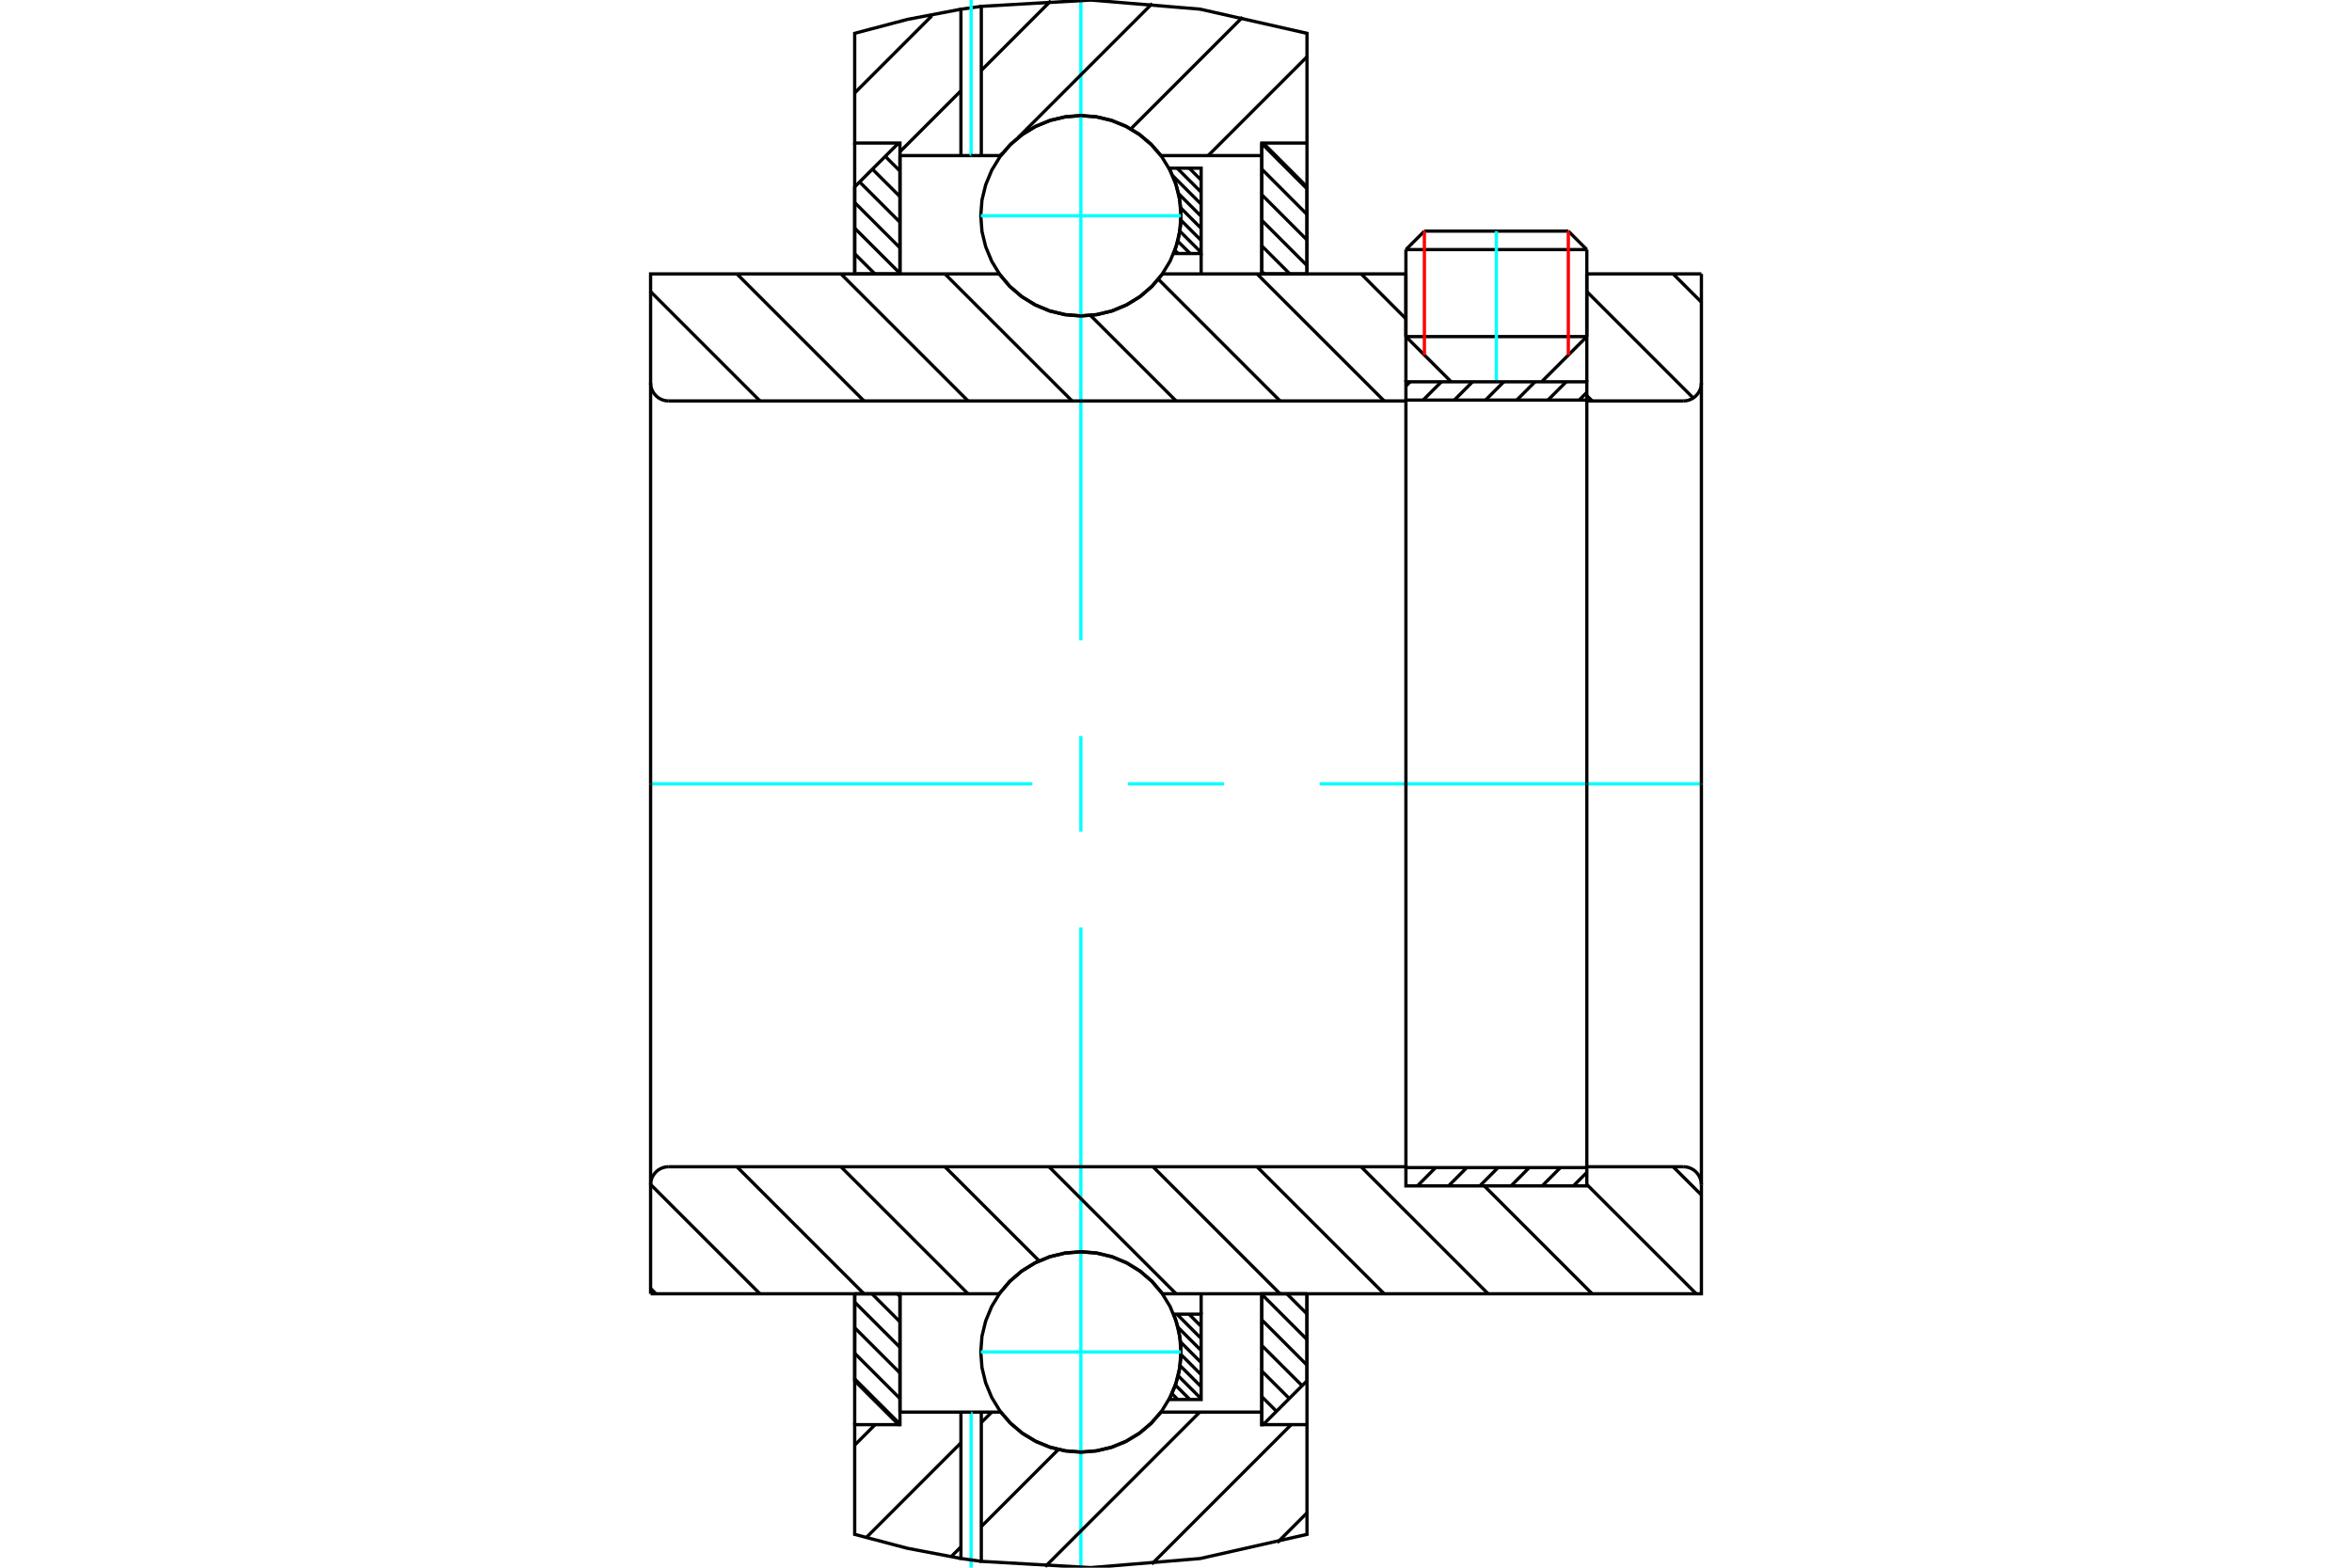 <?xml version="1.0" standalone="no"?>
<!DOCTYPE svg PUBLIC "-//W3C//DTD SVG 1.1//EN"
	"http://www.w3.org/Graphics/SVG/1.1/DTD/svg11.dtd">
<svg xmlns="http://www.w3.org/2000/svg" height="100%" width="100%" viewBox="0 0 36000 24000">
	<rect x="-1800" y="-1200" width="39600" height="26400" style="fill:#FFF"/>
	<g style="fill:none; fill-rule:evenodd" transform="matrix(1 0 0 1 0 0)">
		<g style="fill:none; stroke:#000; stroke-width:50; shape-rendering:geometricPrecision">
			<line x1="21519" y1="5153" x2="24288" y2="5153"/>
			<line x1="21519" y1="3821" x2="24288" y2="3821"/>
			<line x1="21802" y1="3538" x2="24005" y2="3538"/>
			<line x1="21519" y1="5153" x2="22212" y2="5845"/>
			<line x1="23596" y1="5845" x2="24288" y2="5153"/>
			<line x1="21519" y1="3821" x2="21519" y2="5153"/>
			<line x1="24288" y1="5153" x2="24288" y2="3821"/>
			<line x1="21802" y1="3538" x2="21519" y2="3821"/>
			<line x1="24288" y1="3821" x2="24005" y2="3538"/>
		</g>
		<g style="fill:none; stroke:#0FF; stroke-width:50; shape-rendering:geometricPrecision">
			<line x1="22904" y1="5845" x2="22904" y2="3538"/>
		</g>
		<g style="fill:none; stroke:#000; stroke-width:50; shape-rendering:geometricPrecision">
			<line x1="13082" y1="21110" x2="13775" y2="21802"/>
			<line x1="13082" y1="20718" x2="13775" y2="21411"/>
			<line x1="13082" y1="20327" x2="13775" y2="21019"/>
			<line x1="13082" y1="19935" x2="13775" y2="20627"/>
			<line x1="13346" y1="19807" x2="13775" y2="20236"/>
			<line x1="13737" y1="19807" x2="13775" y2="19844"/>
			<polyline points="13082,19807 13082,21139 13754,21810 13775,21810"/>
			<polyline points="13775,21618 13775,19807 13082,19807"/>
		</g>
		<g style="fill:none; stroke:#0FF; stroke-width:50; shape-rendering:geometricPrecision">
			<line x1="9958" y1="12000" x2="15802" y2="12000"/>
			<line x1="17267" y1="12000" x2="18733" y2="12000"/>
			<line x1="20198" y1="12000" x2="26042" y2="12000"/>
		</g>
		<g style="fill:none; stroke:#000; stroke-width:50; shape-rendering:geometricPrecision">
			<line x1="13082" y1="3885" x2="13391" y2="4193"/>
			<line x1="13082" y1="3493" x2="13775" y2="4185"/>
			<line x1="13082" y1="3101" x2="13775" y2="3794"/>
			<line x1="13158" y1="2786" x2="13775" y2="3402"/>
			<line x1="13354" y1="2590" x2="13775" y2="3010"/>
			<line x1="13550" y1="2394" x2="13775" y2="2619"/>
			<line x1="13746" y1="2198" x2="13775" y2="2227"/>
			<line x1="13775" y1="4193" x2="13775" y2="2382"/>
			<polyline points="13754,2190 13082,2861 13082,4193 13775,4193"/>
			<line x1="19697" y1="19807" x2="20005" y2="20115"/>
			<line x1="19313" y1="19815" x2="20005" y2="20507"/>
			<line x1="19313" y1="20206" x2="20005" y2="20899"/>
			<line x1="19313" y1="20598" x2="19930" y2="21214"/>
			<line x1="19313" y1="20990" x2="19734" y2="21410"/>
			<line x1="19313" y1="21381" x2="19538" y2="21606"/>
			<line x1="19313" y1="21773" x2="19342" y2="21802"/>
			<polyline points="20005,19807 20005,21139 19334,21810 19313,21810 19313,19807 20005,19807"/>
			<line x1="19313" y1="2198" x2="20005" y2="2890"/>
			<line x1="19313" y1="2589" x2="20005" y2="3282"/>
			<line x1="19313" y1="2981" x2="20005" y2="3673"/>
			<line x1="19313" y1="3373" x2="20005" y2="4065"/>
			<line x1="19313" y1="3764" x2="19742" y2="4193"/>
			<line x1="19313" y1="4156" x2="19350" y2="4193"/>
			<line x1="19313" y1="4193" x2="19313" y2="2190"/>
			<polyline points="19334,2190 20005,2861 20005,4193 19313,4193"/>
			<line x1="18203" y1="2575" x2="18385" y2="2757"/>
			<line x1="18018" y1="2575" x2="18385" y2="2942"/>
			<line x1="17951" y1="2692" x2="18385" y2="3126"/>
			<line x1="18040" y1="2966" x2="18385" y2="3311"/>
			<line x1="18073" y1="3183" x2="18385" y2="3496"/>
			<line x1="18076" y1="3371" x2="18385" y2="3680"/>
			<line x1="18059" y1="3539" x2="18385" y2="3865"/>
			<line x1="18028" y1="3693" x2="18216" y2="3881"/>
			<line x1="17983" y1="3833" x2="18032" y2="3881"/>
			<line x1="18383" y1="20119" x2="18385" y2="20121"/>
			<line x1="18199" y1="20119" x2="18385" y2="20306"/>
			<line x1="18014" y1="20119" x2="18385" y2="20491"/>
			<line x1="18031" y1="20321" x2="18385" y2="20675"/>
			<line x1="18070" y1="20545" x2="18385" y2="20860"/>
			<line x1="18077" y1="20737" x2="18385" y2="21045"/>
			<line x1="18063" y1="20907" x2="18385" y2="21229"/>
			<line x1="18034" y1="21063" x2="18385" y2="21414"/>
			<line x1="17991" y1="21205" x2="18212" y2="21425"/>
			<line x1="17939" y1="21337" x2="18027" y2="21425"/>
			<line x1="18385" y1="3881" x2="18385" y2="4193"/>
			<polyline points="17895,2575 18385,2575 18385,3881 17966,3881 18035,3667 18072,3445 18076,3220 18048,2997 17987,2780 17895,2575"/>
			<polyline points="17895,21425 17987,21220 18048,21003 18076,20780 18072,20555 18035,20333 17966,20119 18385,20119 18385,21425 17895,21425"/>
			<line x1="18385" y1="19807" x2="18385" y2="20119"/>
			<polyline points="18076,3303 18057,3063 18001,2829 17909,2607 17784,2402 17627,2219 17445,2063 17239,1938 17017,1846 16784,1790 16544,1771 16304,1790 16070,1846 15848,1938 15643,2063 15460,2219 15304,2402 15179,2607 15087,2829 15030,3063 15012,3303 15030,3543 15087,3777 15179,3999 15304,4204 15460,4387 15643,4543 15848,4668 16070,4760 16304,4816 16544,4835 16784,4816 17017,4760 17239,4668 17445,4543 17627,4387 17784,4204 17909,3999 18001,3777 18057,3543 18076,3303"/>
		</g>
		<g style="fill:none; stroke:#0FF; stroke-width:50; shape-rendering:geometricPrecision">
			<line x1="15012" y1="3303" x2="18076" y2="3303"/>
			<line x1="16544" y1="24000" x2="16544" y2="14198"/>
			<line x1="16544" y1="12733" x2="16544" y2="11267"/>
			<line x1="16544" y1="9802" x2="16544" y2="0"/>
		</g>
		<g style="fill:none; stroke:#000; stroke-width:50; shape-rendering:geometricPrecision">
			<polyline points="18076,20697 18057,20457 18001,20223 17909,20001 17784,19796 17627,19613 17445,19457 17239,19332 17017,19240 16784,19184 16544,19165 16304,19184 16070,19240 15848,19332 15643,19457 15460,19613 15304,19796 15179,20001 15087,20223 15030,20457 15012,20697 15030,20937 15087,21171 15179,21393 15304,21598 15460,21781 15643,21937 15848,22062 16070,22154 16304,22210 16544,22229 16784,22210 17017,22154 17239,22062 17445,21937 17627,21781 17784,21598 17909,21393 18001,21171 18057,20937 18076,20697"/>
		</g>
		<g style="fill:none; stroke:#0FF; stroke-width:50; shape-rendering:geometricPrecision">
			<line x1="15012" y1="20697" x2="18076" y2="20697"/>
		</g>
		<g style="fill:none; stroke:#000; stroke-width:50; shape-rendering:geometricPrecision">
			<line x1="25609" y1="17862" x2="26042" y2="18294"/>
			<line x1="24288" y1="18133" x2="25963" y2="19807"/>
			<line x1="22718" y1="18155" x2="24370" y2="19807"/>
			<line x1="20833" y1="17862" x2="22778" y2="19807"/>
			<line x1="19240" y1="17862" x2="21186" y2="19807"/>
			<line x1="17648" y1="17862" x2="19593" y2="19807"/>
			<line x1="16056" y1="17862" x2="18001" y2="19807"/>
			<line x1="14463" y1="17862" x2="15904" y2="19302"/>
			<line x1="12871" y1="17862" x2="14817" y2="19807"/>
			<line x1="11279" y1="17862" x2="13224" y2="19807"/>
			<line x1="9958" y1="18133" x2="11632" y2="19807"/>
			<line x1="9958" y1="19725" x2="10040" y2="19807"/>
			<line x1="9958" y1="12000" x2="9958" y2="19807"/>
			<polyline points="10235,17862 10191,17865 10149,17875 10109,17892 10072,17914 10039,17943 10011,17976 9988,18013 9971,18053 9961,18095 9958,18138"/>
			<polyline points="10235,17862 21519,17862 21519,17875"/>
			<polyline points="24288,17875 24288,17862 25765,17862"/>
			<polyline points="26042,18138 26039,18095 26029,18053 26012,18013 25989,17976 25961,17943 25928,17914 25891,17892 25851,17875 25809,17865 25765,17862"/>
			<polyline points="26042,18138 26042,19807 25350,19807 17794,19807 17638,19621 17454,19461 17247,19333 17023,19239 16786,19182 16544,19162 16301,19182 16065,19239 15841,19333 15634,19461 15450,19621 15294,19807 10650,19807 9958,19807"/>
			<line x1="26042" y1="12000" x2="26042" y2="18138"/>
			<line x1="25609" y1="4193" x2="26042" y2="4626"/>
			<line x1="24288" y1="4464" x2="25917" y2="6093"/>
			<line x1="24288" y1="6057" x2="24370" y2="6138"/>
			<line x1="20833" y1="4193" x2="21519" y2="4880"/>
			<line x1="19240" y1="4193" x2="21186" y2="6138"/>
			<line x1="17730" y1="4275" x2="19593" y2="6138"/>
			<line x1="16692" y1="4830" x2="18001" y2="6138"/>
			<line x1="14463" y1="4193" x2="16409" y2="6138"/>
			<line x1="12871" y1="4193" x2="14817" y2="6138"/>
			<line x1="11279" y1="4193" x2="13224" y2="6138"/>
			<line x1="9958" y1="4464" x2="11632" y2="6138"/>
			<line x1="26042" y1="12000" x2="26042" y2="4193"/>
			<polyline points="25765,6138 25809,6135 25851,6125 25891,6108 25928,6086 25961,6057 25989,6024 26012,5987 26029,5947 26039,5905 26042,5862"/>
			<polyline points="25765,6138 24288,6138 24288,6125"/>
			<line x1="24288" y1="5845" x2="24288" y2="4193"/>
			<line x1="21519" y1="6138" x2="21519" y2="6125"/>
			<line x1="21519" y1="5845" x2="21519" y2="4193"/>
		</g>
		<g style="fill:none; stroke:#0FF; stroke-width:50; shape-rendering:geometricPrecision">
			<line x1="22904" y1="6138" x2="22904" y2="6125"/>
		</g>
		<g style="fill:none; stroke:#000; stroke-width:50; shape-rendering:geometricPrecision">
			<line x1="21519" y1="6138" x2="10235" y2="6138"/>
			<polyline points="9958,5862 9961,5905 9971,5947 9988,5987 10011,6024 10039,6057 10072,6086 10109,6108 10149,6125 10191,6135 10235,6138"/>
			<polyline points="9958,5862 9958,4193 10650,4193 15294,4193 15450,4379 15634,4539 15841,4667 16065,4761 16301,4818 16544,4838 16786,4818 17023,4761 17247,4667 17454,4539 17638,4379 17794,4193 21519,4193"/>
			<line x1="24288" y1="4193" x2="26042" y2="4193"/>
			<line x1="9958" y1="12000" x2="9958" y2="5862"/>
		</g>
		<g style="fill:none; stroke:#F00; stroke-width:50; shape-rendering:geometricPrecision">
			<line x1="24005" y1="3538" x2="24005" y2="5436"/>
			<line x1="21802" y1="5436" x2="21802" y2="3538"/>
		</g>
		<g style="fill:none; stroke:#000; stroke-width:50; shape-rendering:geometricPrecision">
			<line x1="20005" y1="23161" x2="19550" y2="23616"/>
			<line x1="19764" y1="21810" x2="17629" y2="23945"/>
			<line x1="18364" y1="21618" x2="15999" y2="23983"/>
			<line x1="16198" y1="22192" x2="15020" y2="23370"/>
			<line x1="14708" y1="23682" x2="14564" y2="23826"/>
			<line x1="15180" y1="21618" x2="15020" y2="21778"/>
			<line x1="14708" y1="22089" x2="13266" y2="23532"/>
			<line x1="13395" y1="21810" x2="13082" y2="22123"/>
			<line x1="20005" y1="869" x2="18492" y2="2382"/>
			<line x1="19019" y1="263" x2="17309" y2="1973"/>
			<line x1="17636" y1="54" x2="15581" y2="2109"/>
			<line x1="15346" y1="2344" x2="15308" y2="2382"/>
			<line x1="16084" y1="13" x2="15020" y2="1078"/>
			<line x1="14708" y1="1390" x2="13775" y2="2323"/>
			<line x1="14263" y1="242" x2="13082" y2="1423"/>
			<polyline points="20005,4193 20005,2190 20005,510 18368,140 16695,1 15020,97 15020,2382"/>
			<polyline points="15020,97 14708,141 14708,2382"/>
			<polyline points="14708,141 13889,297 13082,510 13082,2190 13775,2190 13775,2382 13775,4193"/>
			<polyline points="13775,2382 14708,2382 14864,2382"/>
		</g>
		<g style="fill:none; stroke:#0FF; stroke-width:50; shape-rendering:geometricPrecision">
			<line x1="14864" y1="2382" x2="14864" y2="0"/>
		</g>
		<g style="fill:none; stroke:#000; stroke-width:50; shape-rendering:geometricPrecision">
			<polyline points="14864,2382 15020,2382 15316,2382"/>
			<polyline points="17772,2382 17615,2204 17433,2052 17230,1930 17011,1841 16780,1787 16544,1768 16308,1787 16077,1841 15858,1930 15654,2052 15473,2204 15316,2382"/>
			<polyline points="17772,2382 19313,2382 19313,4193"/>
			<polyline points="19313,2382 19313,2190 20005,2190"/>
			<line x1="13082" y1="2190" x2="13082" y2="4193"/>
			<line x1="13082" y1="19807" x2="13082" y2="21810"/>
			<polyline points="20005,21810 19313,21810 19313,21618"/>
			<polyline points="19313,19807 19313,21618 17772,21618"/>
			<polyline points="15316,21618 15473,21796 15654,21948 15858,22070 16077,22159 16308,22213 16544,22232 16780,22213 17011,22159 17230,22070 17433,21948 17615,21796 17772,21618"/>
			<polyline points="15316,21618 15020,21618 14864,21618"/>
		</g>
		<g style="fill:none; stroke:#0FF; stroke-width:50; shape-rendering:geometricPrecision">
			<line x1="14864" y1="24000" x2="14864" y2="21618"/>
		</g>
		<g style="fill:none; stroke:#000; stroke-width:50; shape-rendering:geometricPrecision">
			<polyline points="14864,21618 14708,21618 13775,21618"/>
			<polyline points="13775,19807 13775,21618 13775,21810 13082,21810 13082,23490 13889,23703 14708,23859"/>
			<polyline points="14708,21618 14708,23859 15020,23903"/>
			<polyline points="15020,21618 15020,23903 16695,23999 18368,23860 20005,23490 20005,21810 20005,19807"/>
			<line x1="24288" y1="17949" x2="24083" y2="18155"/>
			<line x1="23884" y1="17875" x2="23605" y2="18155"/>
			<line x1="23407" y1="17875" x2="23128" y2="18155"/>
			<line x1="22929" y1="17875" x2="22650" y2="18155"/>
			<line x1="22451" y1="17875" x2="22172" y2="18155"/>
			<line x1="21974" y1="17875" x2="21695" y2="18155"/>
			<line x1="24288" y1="6007" x2="24171" y2="6125"/>
			<line x1="23972" y1="5845" x2="23693" y2="6125"/>
			<line x1="23495" y1="5845" x2="23216" y2="6125"/>
			<line x1="23017" y1="5845" x2="22738" y2="6125"/>
			<line x1="22539" y1="5845" x2="22260" y2="6125"/>
			<line x1="22062" y1="5845" x2="21782" y2="6125"/>
			<line x1="21584" y1="5845" x2="21519" y2="5910"/>
			<polyline points="24288,12000 24288,6125 24288,5845 21519,5845 21519,6125 24288,6125"/>
			<polyline points="21519,6125 21519,12000 21519,17875"/>
			<polyline points="24288,17875 21519,17875 21519,18155 24288,18155 24288,17875 24288,12000"/>
		</g>
	</g>
</svg>
